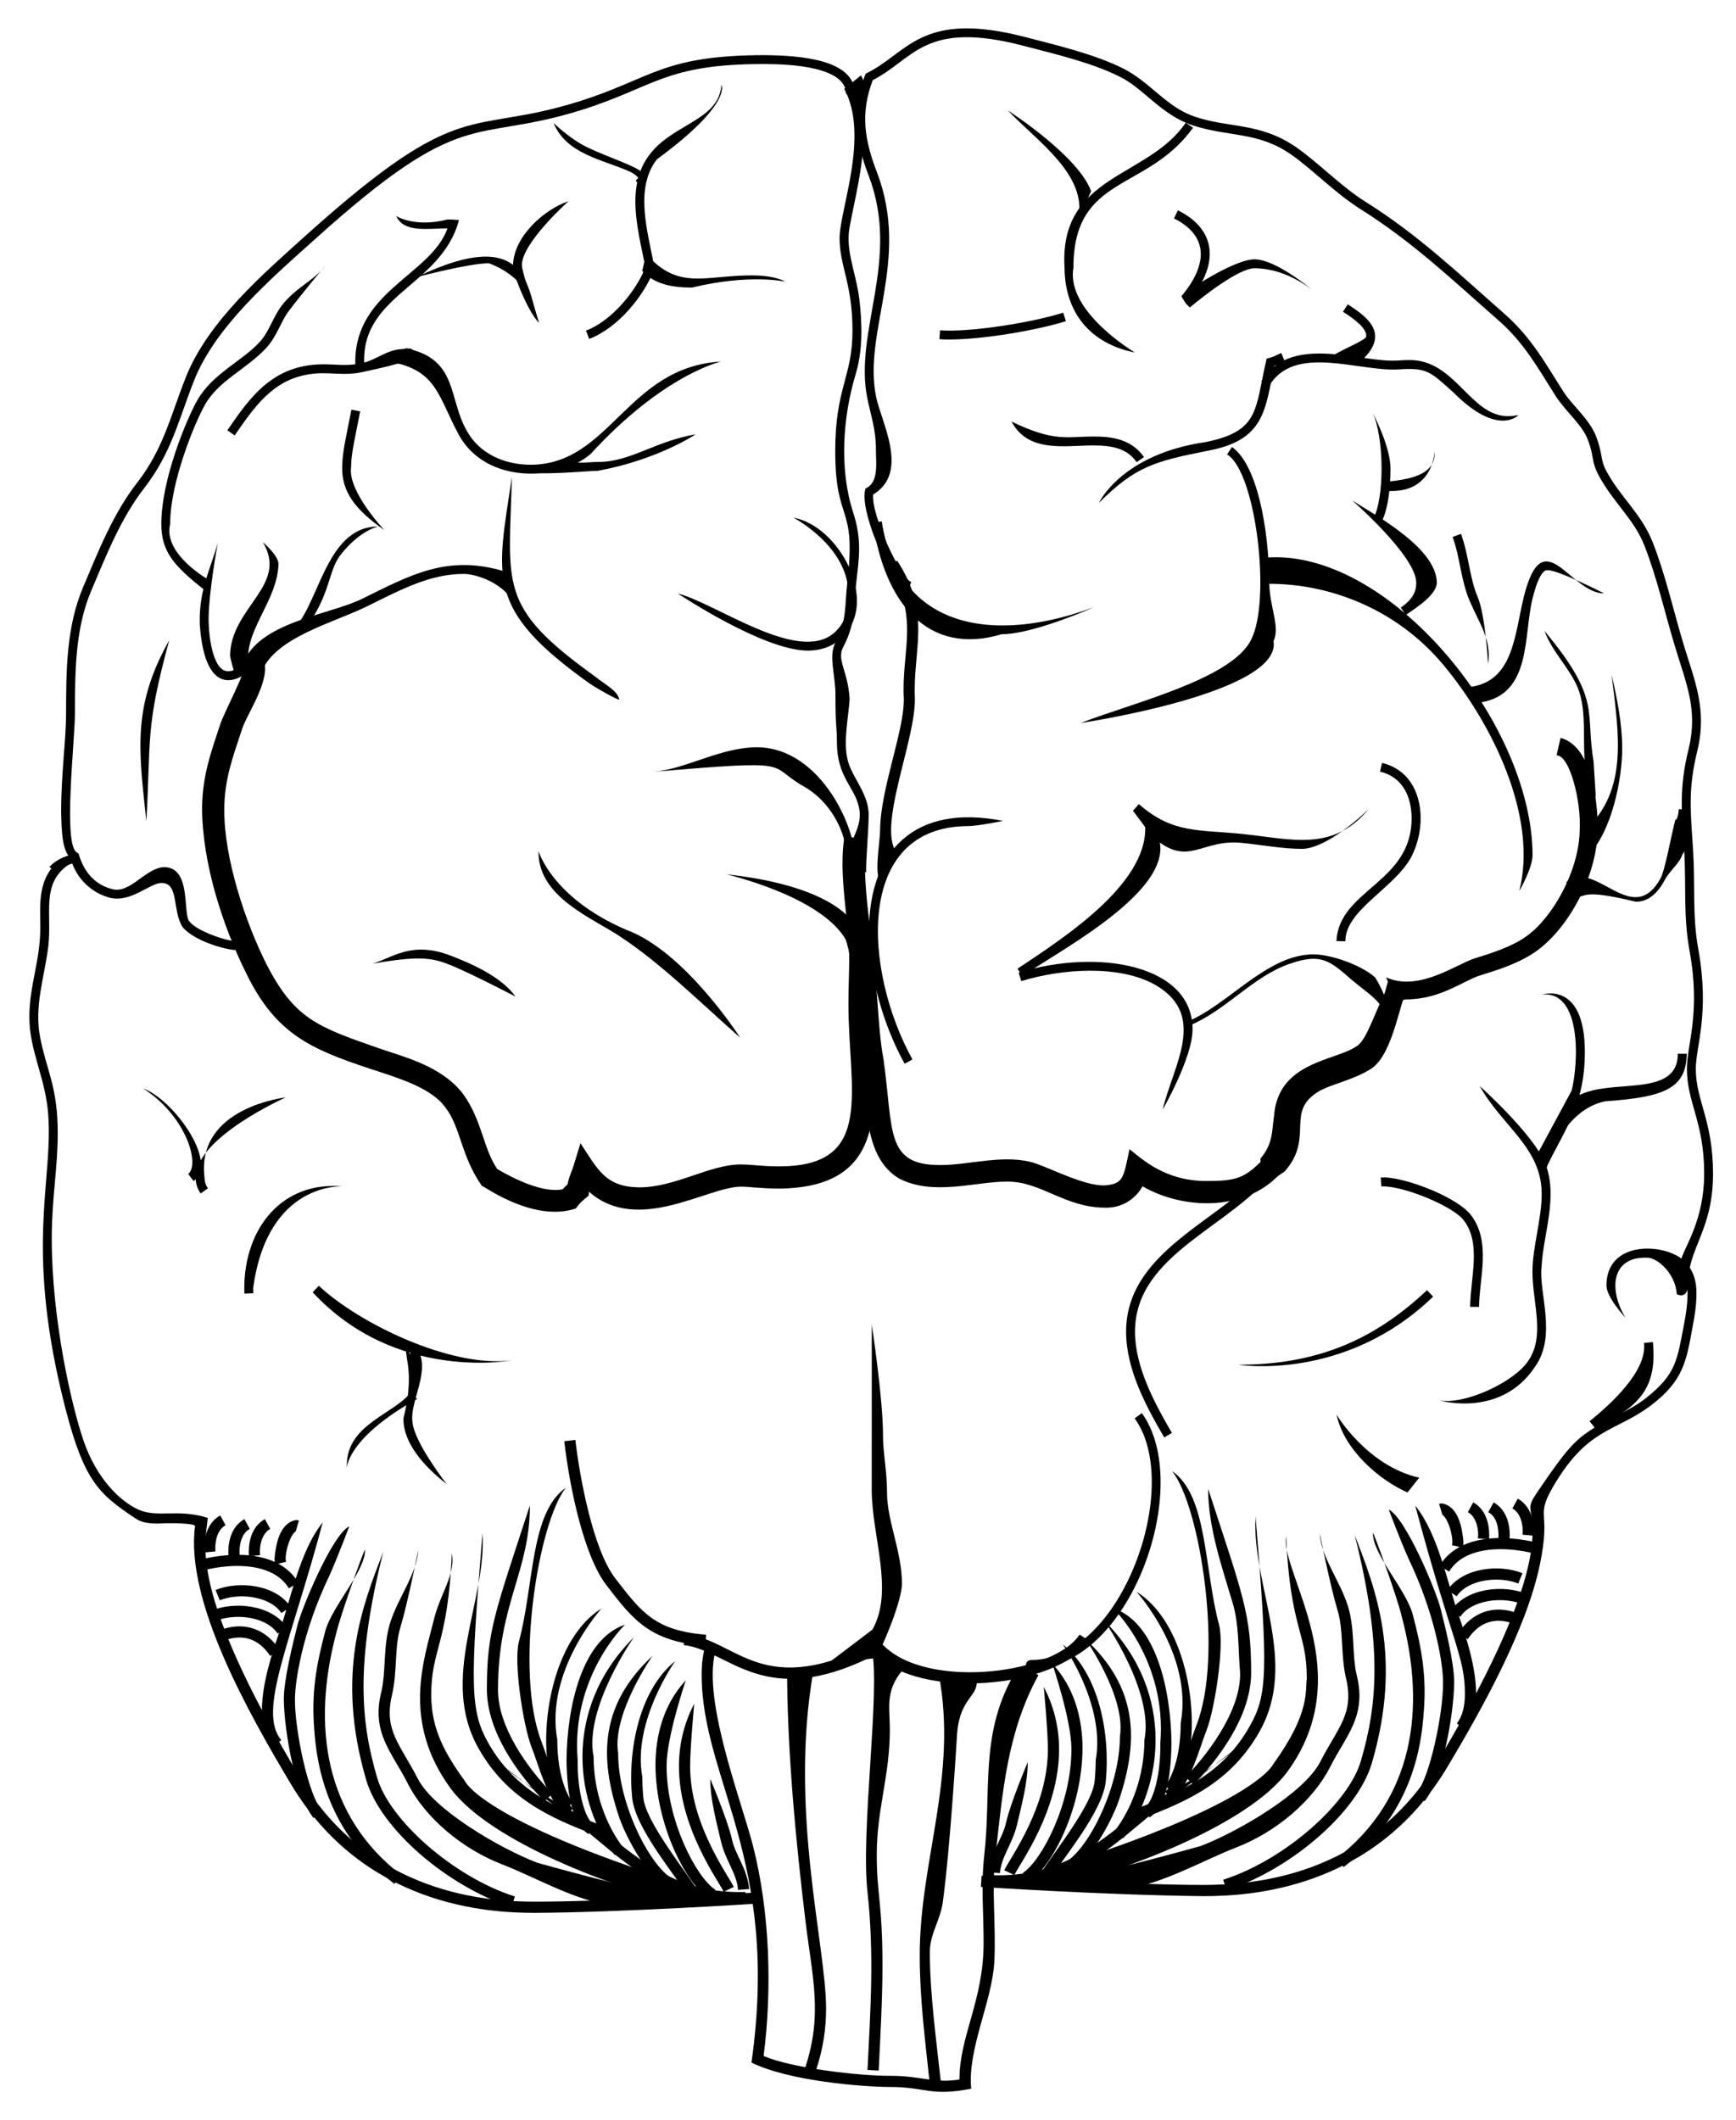 <?xml version="1.0" encoding="UTF-8"?>
<!DOCTYPE svg  PUBLIC '-//W3C//DTD SVG 1.1//EN'  'http://www.w3.org/Graphics/SVG/1.1/DTD/svg11.dtd'>
<svg enable-background="new 0 0 1346.466 1643.743" version="1.1" viewBox="0 0 1346.5 1643.7" xml:space="preserve" xmlns="http://www.w3.org/2000/svg">

	
		<path d="m728.66 263.02 0.435-6.889c24.461 1.669 72.295-6.307 95.575-13.68l2.078 6.584c-25.167 7.91-73.702 15.718-98.088 13.985m-0.032 0h0.033v0.033l-0.033-0.033z"/>
	
	
		<path d="m825.7 207.8c-4.449-72.691 64.777-69.411 93.997-112.67l5.626 3.951c-36.059 50.027-92.735 36.125-92.735 108.57-6.04 34.021 47.733 65.712 47.733 65.712-35.228-7.042-54.294-31.463-54.621-65.56"/>
	
	
		<path d="m781.72 85.629s57.92 37.144 65.385 65.124l-0.773-2.667v0.044l-10.045 22.114c7.565-34.64-31.766-60.585-54.567-84.615"/>
	
	
		<path d="m916.36 229.7c19.947-23.835 21.94-46.41-5.79-60.357l3.048-6.225c27.484 13.403 34.605 39.225 8.043 71.034l-5.301-4.452z"/>
	
	
		<path d="m973.01 208.02c-12.145 0-39.603 21.581-50.149 30.408-4.044-4.045-2.514-2.023-6.507-8.675 11.754-9.817 42.988-28.677 56.658-28.677 16.586 0 44.196 23.246 44.196 23.246-14.041-10.458-29.44-16.302-44.198-16.302m-34.477 12.711 0.033-0.021v0.021h-0.033z"/>
	
	
		<path d="m677.08 405.3 6.834-1.044c12.875 83.973 87.598 95.268 164.78 66.452-17.464 7.764-52.322 21.081-71.882 21.081-57.43 17.184-90.765-24.748-99.733-86.489"/>
	
	
		<path d="m674.03 721.82c0.1-61.956 35.174-98.891 103.9-85.312h0.033s-19.449 4.027-27.251 4.027c-88.441 0.396-80.751 112.66-43 180.92l-6.062 3.352c-16.814-30.516-27.621-68.661-27.621-102.99"/>
	
	
		<path d="m838.22 560.6c39.94-15.573 117.61-34.096 132.27-64.786 15.572-30.453 3.667-130.26-18.731-143.42l3.744-5.811c19.492 13.43 28.513 62.741 28.938 103.93-0.043 19.753 8.772 35.501 3.342 46.548 6.813 40.343-149.57 63.535-149.57 63.535"/>
	
	
		<path d="m1178.4 690.87c14.668-57.268-20.756-129.68-58.953-175.41-37.057-44.359-89.753-62.883-134.95-62.763 0 0-0.664-13.529-3.026-13.32l-0.555-6.922c95.274-8.495 207.3 127.36 207.8 230.42 0 10.328-10.318 28.002-10.318 28.002"/>
	
	
		<path d="m852.35 389.93v-0.011l0.033 0.011h-0.033zm83.234-47.222c41.725-8.729 37.634-24.908 46.863-64.667 6.56-1.466 5.551-1.942 11.341-4.343l2.667 6.344c-2.59 1.077-4.843 2.559-8.152 3.614-6.943 34.553-7.553 57.67-51.39 65.82-41.16 8.239-55.993 11.928-84.562 40.442-1e-3 1e-3 17.477-37.862 83.233-47.21"/>
	
	
		<path d="m848.29 345.37c-22.526 0-50.716 5.996-63.71-18.5 33.201 16.018 42.381 11.611 63.71 11.611 14.497-0.076 29.483 2.22 39.016 15.933h0.022l-5.703 3.951c-7.586-10.893-19.252-12.919-33.335-12.995"/>
	
	
		<path d="m1127.5 304.49c-18.473-16.696-20.816-19.563-43.064-18.032-31.261 1.654-80.614-19.983-100.17 12.929l-5.964-3.559c21.402-36.307 73.164-16.1 101.78-16.161 5.146 0 7.144-0.49 13.016-0.49 35.645-0.376 47.24 43.601 76.541 43.5 2.417 0 5.083-0.272 8.097-0.794 0-2e-3 -15.726 17.171-50.236-17.393"/>
	
	
		<path d="m1056.2 279.42 0.033-0.022v0.022h-0.033zm-26.229-0.969c6.323-5.865 29.744-14.377 29.711-17.63 0.392-5.866-7.651-12.504-18.033-19.078l3.722-5.79c13.192 8.795 33.927 21.937 10.861 43.445-8.719-1.216-3.388-0.947-26.261-0.947z"/>
	
	
		<path d="m1086.5 471.07c9.044-6.148 11.906-12.221 11.982-18.696 0.729-20.58-49.692-64.352-49.692-64.352 17.26 11.166 64.918 36.219 65.679 63.58 0.011 8.891-13.822 18.37-24.073 25.183l-3.896-5.715z"/>
	
	
		<path d="m1064.7 403.06c9.517-16.165 8.89-64.44-0.13-83.191 0 0 13.92 25.902 13.963 43.402-0.054 17.032-2.297 33.465-7.868 43.271l-5.965-3.482z"/>
	
	
		<path d="m1075 380.58s0-0.021 0.043-0.021v0.021h-0.043zm-0.696-6.912c18.131-1.817 38.939-4.941 38.428-22.702 0-0.424-0.076-0.924 0-1.502 0 0-0.435 33.966-37.688 31.094l-0.74-6.89z"/>
	
	
		<path d="m1140.8 539.6h0.033-0.033zm-0.969-6.868c33.944-4.299 34.76-39.603 42.096-70.021 15.112-60.061 35.627-2.681 62.252-2.601 0 0-37.862-19.372-44.381-17.891-1.937-0.457-6.704 3.494-11.166 22.169-7.063 28.154-0.348 74.342-40.649 80.285l-7.15-5.072-1.002-6.869z"/>
	
	
		<path d="m1161 515.94h0.033-0.033zm-6.834-1.023c3.016-18.752-6.887-31.668-14.366-49.256-6.878-16.477-7.356-33.748-13.103-49.301l6.508-2.405c6.149 17.01 6.595 34.173 12.972 49.039 6.117 14.725 7.989 51.923 7.989 51.923"/>
	
	
		<path d="m663.18 671.43v-0.022l0.033 0.022h-0.033zm-6.91-0.838c2.846-19.235-9.434-47.802-33.183-60.999-29.376-16.849-3.501-20.687-115.79-11.199 25.086-2.22 51.369-18.817 79.566-18.981 50.599 0 79.283 66.123 76.313 91.994l-6.91-0.815z"/>
	
	
		<path d="m457.42 530.05c-81.634-58.158-71.963-81.974-60.378-160.34-2.226 84.975-11.317 100.33 64.352 154.72 9.479 7.541 17.413 11.025 18.926 17.968 0.074 1.174-18.286-9.045-22.9-12.353"/>
	
	
		<path d="m439.12 357.1c8.631 2.895 17.619 1.077 24.564 1.077 25.162 0.174 43.717-15.857 75.855-21.418v0.011s-28.97 19.612-75.855 28.307c-7.705 0-45.622 3.766-54.861 0.685 13.635-2.74 6.936-0.879 30.297-8.662z"/>
	
	
		<path d="m355.97 337.36c-16.161-29.95-16.956-49.855-52.468-56.745l9.838-3.798 1.36-6.802c40.736 8.163 32.791 38.548 47.32 63.96 9.806 17.729 28.916 26.337 49.485 26.37 61.74 0 74.701-75.812 147.79-80.013 0 0-44.392 9.664-101.29 71.763-24.13 20.768-80.529 23.954-102.04-14.735"/>
	
	
		<path d="m188.05 515.82c11.547-33.9 67.715-38.841 93.224-51.706 37.396-18.435 65.821-34.333 109.8-21.136h0.022l8.337 25.935c-8.642-17.314-30.593-23.877-39.581-23.909-25.826 0-47.429 11.383-75.529 25.314-26.925 12.994-70.065 23.834-81.231 49.986-7.78-3.463-4.349-2.44-15.041-4.484z"/>
	
	
		<path d="m265.4 362.41c0.033-12.341 3.635-26.054 7.172-44.729l6.791 1.328c-3.614 18.839-7.074 32.486-7.041 43.401-2.743 18.49 25.847 48.648 25.847 48.648-24.486-17.032-32.921-30.973-32.769-48.648"/>
	
	
		<path d="m454.51 256.36c20.297-7.639 39.483-31.539 46.428-49.855l6.443 2.459c-7.803 20.112-27.306 44.838-50.378 53.849l-2.493-6.453z"/>
	
	
		<path d="m536.7 222.98c-14.812 0-29.079-2.361-38.548-12.961l3.015-13.092c25.081 28.355 44.881 16.678 81.754 16.597 9.708 0.033 18.806 1.077 26.533 4.919-1e-3 0-27.459-6.379-72.754 4.537"/>
	
	
		<path d="m492.82 156.29c0-62.375 64.371-53.029 66.714-90.612 0 0 8.957 14.595-49.931 57.789-58.943 43.174 0 0 0 0-17.668 22.527-7.246 56.026-2.056 83.604l0.033 0.044-6.791 1.229c-2.941-15.682-7.936-34.14-7.969-52.054"/>
	
	
		<path d="m493.08 139.98c1.893-1.512 1.926-2.176 1.926-2.208-0.033 0-2.078-2.95-8.195-5.42-19.798-8.68-47.62-13.039-57.397-36.915 0-0.185 11.786 11.775 25.597 18.522 19.546 9.556 43.521 15.77 46.906 23.812-0.076 3.178-2.002 5.637-4.615 7.672l-4.222-5.463z"/>
	
	
		<path d="m397.9 205.82c0.413-22.462 24.368-43.597 43.01-49.779 0 0-36.556 32.639-36.099 49.779 0.033 5.833 13.386 44.501 13.386 44.501-7.38-6.302-20.374-36.784-20.297-44.501"/>
	
	
		<path d="m379.24 204.14c-15.454-0.076-56.342 10.829-56.342 10.829 91.069-43.743 85.304 14.098 95.315 33.9l-10.48-22.267c-8.25-15.747-28.493-22.462-28.493-22.462"/>
	
	
		<path d="m525.75 460.19c29.823 7.704 92.537 54.173 120.69 30.974 7.989-6.768 11.297-15.552 11.34-25.336 4.288-40.202-42.401-64.46-42.401-64.46 25.478 4.69 49.039 35.969 49.3 64.46 0.077 20.372-13.726 38.656-38.275 38.656-34.773-0.206-100.66-44.294-100.66-44.294"/>
	
	
		<path d="m1140.3 1013.3c0.194-22.655 8.948-49.493-5.126-67.268-7.814-10.478-46.697-26.872-63.709-26.108l-0.544-6.845c13.556-1.752 56.71 13.124 69.684 28.666 16.431 20.818 6.617 49.87 6.617 71.599l-6.922-0.044z"/>
	
	
		<path d="m960.52 1058.2c58.66-0.054 103.73-17.651 146.3-57.8h0.011l4.734 4.995c-68.607 66.301-151.05 52.805-151.05 52.805"/>
	
	
		<path d="m1116.7 1085.9c20.005 3.368 57.48-14.303 68.422-30.364 13.685-19.575 3.567-44.768 3.494-69.543 0-18.681 7.253-41.122 7.171-60.237 0-35.869-30.556-52.26-48.092-83.669 0 0 40.399 36.066 50.497 59.182 10.914 26.111-1.319 55.501-2.513 81.231-2.308 19.674 12.049 52.966-4.887 76.987-26.544 40.344-74.092 26.413-74.092 26.413"/>
	
	
		<path d="m1193.4 893.14 25.586-47.44c5.441-21.331 7.982-77.814-22.974-74.473 0 0 33.128-11.199 33.259 44.294 0 45.53-18.865 63.459-33.944 98.84-1e-3 1e-3 -3.005-10.403-1.927-21.221m2.536-121.91h0.076-0.076z"/>
	
	
		<path d="m1218.3 869.33h0.033-0.033zm-6.834-0.849c6.739-45.043 89.825-7.321 89.916-51.445l6.9 0.022c-0.316 27.186-17.815 33.639-63.274 36.872-32.956 6.596-47.575 50.696-48.702 61.685l15.16-47.134z"/>
	
	
		<path d="m242.52 1002 4.734-5.05c30.955 29.04 102.27 63.821 149.26 57.877 0 0-89.416 16.912-154-52.827"/>
	
	
		<path d="m313.09 1103.7c-0.131-1.262-0.174-2.557-0.174-3.798 8.25-33.65 1.937-44.206 1.741-55.307 0 0 5.115 7.998 3.298 4.995h0.033l5.92-3.559c10.45 17.537-6.548 40.876-3.907 56.907 1.306 15.541 26.468 47.842 26.468 47.842-13.703-10.808-31.334-27.665-33.379-47.08"/>
	
	
		<path d="m269.02 1135.4c0.609-30.788 35.381-38.504 49.289-55.285h0.054l5.191 4.56c-54.328 30.277-54.481 53.359-54.481 53.359-0.053-1.001-0.053-1.839-0.053-2.634"/>
	
	
		<path d="m189.47 998.89c0.062-46.76 29.481-83.31 76.442-78.957 0 0-58.377-4.071-69.554 78.956 0 1.306 0.033 2.557 0.098 3.842l-6.878 0.359c-0.086-1.435-0.108-2.851-0.108-4.2"/>
	
	
		<path d="m151.7 912.67c0.762-31.082 69.891-61.74 69.891-61.74s-69.249 7.585-63.002 61.74c0.033 3.277 0.827 6.073 2.667 8.729l-5.637 3.984c-2.743-3.876-3.951-8.283-3.919-12.713"/>
	
	
		<path d="m145.98 910.24c9.243-7.072-1.254-44.778-34.892-66.223 22.751 8.108 58.976 56.938 39.048 71.763l-4.156-5.54z"/>
	
	
		<path d="m154.98 484.45c-0.917-26.067 7.746-42.049 13.985-63.328-2.843 14.775-8.011 48.135-7.063 63.067 0.364 11.44 3.791 36.622 15.193 36.306 2.503 0 5.942-1.098 10.426-4.407l4.071 5.583c-15.557 11.495-33.311 8.866-36.612-37.221"/>
	
	
		<path d="m125.11 406.24c0.076-34.848 19.699-81.242 27.817-95.739 12.276-21.342 35-30.331 48.756-45.654 6.91-7.444 9.958-18.742 16.912-28.046 11.014-14.138 26.098-19.938 33.868-31.082 0 0-19.046 22.887-28.361 35.283-5.953 7.683-9.066 19.296-17.315 28.492-15.476 16.749-37.383 25.586-47.842 44.435-7.607 13.255-27.066 59.998-26.947 92.31-5.996 23.725 30.821 43.935 30.821 43.935 1.023 0-0.686-3.875-0.686-3.875-1.262 0.076-1.752 9.632-2.928 9.632l-0.718 1.447c-23.821-18.738-33.344-29.774-33.377-51.138"/>
	
	
		<path d="m225.58 489.29c21.556-15.909 25.764-81.024 67.607-81.024 0 0-14.453 3.037-29.362 22.408-10.448 13.561-7.215 36.078-33.911 64.025l-4.334-5.409z"/>
	
	
		<path d="m178.45 508.02c0.793-37.382 45.541-54.107 25.445-87.597 0 0 12.113 10.36 12.113 16.792-0.794 27.686-24.313 49.05-23.627 74.267 0 0 2.394 5.626 2.874 7.944l-12.961 4.342c-0.568-2.818-3.844-13.158-3.844-15.748"/>
	
	
		<path d="m176.33 333.66c17.383-25.237 35.078-51.183 74.625-51.183 10.833 0 19.246 1.746 31.18-1.285 9.675-2.285 18.544-10.241 29.787-10.481 9.588-1.632 7.28 0.969 10.84 3.233h0.033l-3.722 5.833c-2.591-1.589-1.719 2.285-4.038 2.285-12.978 0 2.569-1.428-31.234 5.844-18.42 4.581-28.422-0.546-45.447 2.557-26.87 4.659-40.91 24.749-56.331 47.157l-5.693-3.96z"/>
	
	
		<path d="m275.57 279.42c0.794-54.034 58.867-66.658 71.48-102.32-15.764 0.034-33.867 3.505-39.691-9.577 0 0 14.17 9.218 39.94 2.633 2.804 0 5.812 0.247 8.707 0.446-14.017 52.682-79.607 57.867-73.113 116.24v0.054l-6.867 0.74c-0.325-2.84-0.456-5.583-0.456-8.216"/>
	
	
		<path d="m1036.6 729.68c1.964-40.028 58.514-45.082 58.29-95.38-0.109-16.815-7.052-31.844-24.52-36.024l1.61-6.714c32.308 7.6 36.362 47.826 22.06 73.994-13.8 23.921-50.639 40.323-50.519 64.319l-6.921-0.195zm33.77-131.4v0.044-0.044z"/>
	
	
		<path d="m1009.8 658.19c-15.084-0.033-30.484-2.971-46.058-4.582-32.845-3.537-41.563 20.101-70.076-5.05l-14.877-19.906 4.538-5.159c26.588 23.29 46.906 19.579 81.133 23.235 37.578 3.927 69.253 14.005 97.185-19.416-11.332 11.093-35.654 30.875-51.846 30.875v3e-3z"/>
	
	
		<path d="m789.18 751.13c38.017-25.268 104.51-68.195 98.764-114.26l6.867-0.871c0.261 2.133 0.381 4.255 0.381 6.356 27.676 41.922-70.707 92.843-102.12 114.47l-3.896-5.691zm98.764-114.3v0.044-0.044z"/>
	
	
		<path d="m901.81 860.39c8.23-34.627 34.788-72.888-5.224-96.424-28.154-16.302-73.581-12.744-104.47-3.222l-1.991-6.606c62.065-19.123 135.36-5.816 134.85 44.316-0.088 21.778-23.171 61.936-23.171 61.936"/>
	
	
		<path d="m481.6 726.58c-20.95-14.29-63.296-30.157-63.895-65.026 0-0.25-0.044-0.729 0.054-1.425 0 0 10.535 36.045 67.704 60.716 45.655 16.466 88.664 83.79 88.664 83.79-33.3-29.462-61.216-57.257-92.527-78.055"/>
	
	
		<path d="m563.29 677.91c87.902 9.611 99.842 39.908 99.842 39.908l-6.486 11.916c-18.371-34.629-93.356-51.824-93.356-51.824"/>
	
	
		<path d="m347.27 747.48c-13.448-5.14-23.802-6.162-58.41-0.283 15.215-4.21 30.042-18.079 60.869-6.148 15.857 6.105 39.222 16.291 50.116 31.713 1e-3 0-37.099-19.438-52.575-25.282"/>
	
	
		<path d="m375.05 920.24-1.425-0.892c-16.462-23.772-16.151-45.305-28.306-60.814-11.046-15.378-37.568-23.007-58.344-29.853-45.644-15.16-72.928-26.848-95.684-73.363-18.467-37.002-34.553-86.099-34.553-129.36 0.359-25.304 7.28-43.783 14.268-64.907 3.846-10.635 20.804-42.629 17.402-42.629l16.161-5.997c5.582 15.368-13.691 41.865-17.195 54.002-7.167 21.685-13.419 38.527-13.419 61.719-0.098 37.427 16.259 86.782 32.714 119.45 21.701 42.314 39.505 48.549 85.868 64.765 19.579 6.943 49.529 13.604 66.615 35.839 14.91 20.7 15.389 41.758 26.511 58.257 13.339 7.808 35.535 18.74 50.726 15.704 1.404-1.643 2.515-2.688 3.82-3.82 1.175-6.334 3.472-10.317 4.658-14.442l5.376-17.478c13.355 20.33 19.33 33.795 45.241 34.249 28.223 0.131 54.859-17.783 79.087-17.783 9.064 0.066 16.197 1.491 29.744 1.491 0.12-0.054 0.305-0.054 0.664-0.022 73.968-0.136 53.078-58.911 53.078-126.18 0-12.058 0.62-24.281 0.62-36.088 0-27.191-8.678-64.238-3.635-93.714l16.988 2.785c-2.892 17.325 0.031 46.862 2.383 64.417 2.822 21.288 0.859 42.668 0.859 62.6 0 61.893 24.42 143.44-72.545 143.44l-0.109-0.043c-13.626-0.109-21.538-1.469-28.046-1.458-26.231 0.217-79.998 37.233-117.74 3.919l-0.228 2.971c-7.593 6.625-5.194 4.036-10.143 10.088-32.166 10.63-69.389-16.321-71.407-16.86m228.62 1.361v-0.021 0.021z"/>
	
	
		<path d="m856.62 936.41c-31.001-0.33-49.019-20.21-75.159-20.21-25.139-0.143-57.307 11.465-84.235-2.469-30.538-18.435-23.551-67.115-28.829-88.883-6.116-33.596-4.114-73.352-13.32-99.156l16.27-5.659c10.611 30.984 8.096 71.023 13.996 101.66 7.668 55.543 1.277 81.677 43.728 81.677 22.911 0.126 50.699-9.115 74.386-1.219 13.887 4.897 37.775 17.271 53.164 16.999 14.531-1.19 14.677-5.026 19.448-28.089 10.267 8.06 27.848 24.809 60.128 24.673 22.147 0 29.047-2.176 42.412-15.694l12.254 12.113c-26.83 27.007-73.355 25.755-104.68 7.683-5.691 10.265-16.593 17.099-29.558 16.575"/>
	
	
		<path d="m873.44 1032.6c0-65.948 81.537-88.337 111.92-131.96v0.044l5.616 3.972c-33.372 46.525-110.63 66.434-110.63 127.94-0.044 27.208 15.28 55.613 28.622 78.468l-5.964 3.483c-13.397-23.007-29.537-52.162-29.569-81.95"/>
	
	
		<path d="m1232.9 1102c16.863-13.506 44.86-39.224 42.227-60.662l6.889-0.74c3.532 35.877-10.759 50.401-44.762 66.778l-4.354-5.376z"/>
	
	
		<path d="m1036.7 1097h0.033s23.605 39.658 64.058 48.779l-9.088 11.449c-21.167-9.273-49.039-32.453-55.003-60.228"/>
	
	
		<path d="m47.425 628.62c0-28.064 3.82-55.476 3.82-75.212 0.044-33.411 0.174-67.378 13.212-98.1 12.091-28.513 23.17-56.897 41.998-81.133 20.188-26.022 25.608-51.021 37.547-81.362 17.522-44.37 61.663-81.797 95.108-111.94 119.85-107.46 123.98-75.6 208.7-101.84 57.886-17.953 65.278-36.191 145.08-36.273 27.281 0.293 70.272 3.021 70.272 30.136h0.043-6.943c0-20.978-42.435-23.235-63.372-23.235-77.289-0.188-85.395 18.105-143.03 35.991-84.542 26.084-89.197-5.195-206.13 100.35-33.596 30.125-76.867 67.389-93.3 109.33-11.721 29.668-17.347 55.722-38.515 83.082-18.033 23.159-28.97 50.977-41.138 79.599-12.319 28.992-12.657 61.99-12.657 95.401 0 21.043-9.64 103.7 1.947 107.77l-3.788 5.811c-8.117-6.226-8.51-20.701-8.869-38.375"/>
	
	
		<path d="m141.78 719.07c-8.214-12.271-2.871-34.379-16.107-34.379-8.99-0.605-23.962 15.655-40.692 11.341-13.67-3.657-24.226-13.822-28.938-26.457-4.93 1.458-9.915 4.223-12.591 7.226l-5.093-4.669c6.14-6.555 14.075-9.008 22.441-10.698 4.573 16.243 14.075 24.792 25.956 27.893 14.091 4.098 25.977-16.326 40.442-16.967 21.915 0 14.151 37.219 19.938 42.347 5.126 6.802 27.262 14.769 35.762 15.073l-0.479 6.911c-10.819-0.97-32.237-7.859-40.639-17.621"/>
	
	
		<path d="m108.92 578.45c-0.044-26.533 5.104-51.466 22.343-82.003-18.678 68.458-14.097 75.713-17.728 140.34-2.341-21.854-4.615-40.431-4.615-58.334"/>
	
	
		<path d="m800.14 1287.1c69.502 0 117.83-135.08 79.925-187.34h0.033l5.561-4.059c40.444 55.789-8.436 197.33-85.519 198.32-6.095-1e-3 -5.398-6.923 0-6.923"/>
	
	
		<path d="m546.98 1276.2c-43.179-3.621-55.778-19.995-76.651-47.123-17.14-22.282-28.306-74.047-32.66-111.6l8.605-0.998c3.403 29.355 13.745 84.991 30.921 107.32 20.733 26.945 31.14 40.471 70.509 43.773l-0.724 8.632z"/>
	
	
		<path d="m679.52 1282.8c-86.977 44.648-113.35-3.161-149.24-7.265l0.985-8.607c41.362 4.731 59.867 52.946 150.53 4.89 30.103 39.205 134.86 27.576 155.55-4.397l7.273 4.706c-24.152 37.318-132.2 46.193-165.1 10.673z"/>
	
	
		<path d="m684.24 1267.8v-0.011l0.033 0.011h-0.033zm-7.552-4.257c16.982-30.122-0.485-72.311-0.566-108.37 0 0 0.054 4.647 0.054-128.05 0 0 8.663 56.832 8.707 85.269-0.046 14.968 3.157 27.226 3.157 46.047l-0.033 0.043c0.446 22.006 11.503 44.609 11.58 69.456 0 12.853-13.746 46.243-20.21 57.713l-37.525 4.31 34.836-26.415z"/>
	
	
		<path d="m690.2 1618.2c-21.536-0.09-78.315-4.586-107.34-18.924 22.391-157.38-38.493-219.43-38.635-300.61 0-8.652 0.903-16.706 3.352-23.844l8.185 2.808c-12.652 36.248 18.715 116.71 28.23 153.35 13.166 51.465 14.996 111.16 8.293 163.21 22.571 9.61 74.419 15.422 97.915 15.346 25.022 0 33.206 6.03 53.98 2.895 0-33.91 18.731-61.12 18.731-106.01 0.07-22.535-2.115-44.713 0.479-67.606 5.746-50.105-3.407-92.321 22.038-138.77l12.45-5.333 7.574 4.136c-24.357 44.447-27.741 90.526-33.433 140.95-3.075 25.203 0.676 52.823-0.816 81.927-1.918 30.697-20.839 67.12-17.924 97.806-31.861 6.227-35.047-1.378-63.079-1.329"/>
	
	
		<path d="m467.28 1429.9c-20.21-17.26-83.876-65.755-83.876-65.755 38.352 32.736 66.941 40.245 89.481 59.149 31.932 26.953 60.512 44.966 105.27 43.707l0.043 0.043 0.163 8.609c-46.098 0.909-75.77-15.797-111.08-45.753"/>
	
	
		<path d="m212.94 1208.4c0.968-11.09 4.016-27.534 16.597-29.766 0.805 0 1.589 0.153 2.307 0.327v0.022l-2.437 8.282 0.131-0.468v0.468c-0.044 0.13-0.359 0-1.382 1.175-4.335 4.657-7.63 18.021-6.279 22.593l-8.478 1.905c-0.329-1.436-0.459-2.981-0.459-4.538"/>
	
	
		<path d="m177.1 1203.4c0-9.707 3.102-20.21 12.472-25.488l4.158 7.607c-6.636 3.507-8.409 12.808-7.868 20.319l-8.609 0.816c-0.12-1.153-0.153-2.275-0.153-3.254"/>
	
	
		<path d="m192.96 1203.4c0-9.74 3.08-20.243 12.483-25.51v0.044l4.168 7.563c-6.933 3.693-8.654 14.378-7.868 20.308l-8.631 0.828c-0.12-1.175-0.152-2.285-0.152-3.233"/>
	
	
		<path d="m158.37 1200.5c0-9.686 3.048-20.188 12.428-25.444h0.044l4.136 7.585c-6.598 3.503-8.445 12.912-7.891 20.298l-8.62 0.816c-0.097-1.155-0.097-2.254-0.097-3.255"/>
	
	
		<path d="m184.1 1214.2c-8.914 0-18.523 1.349-28.024 3.799l-2.176-8.38c27.861-7.138 62.823-6.828 77.52 17.522l-7.378 4.429c-7.173-11.961-21.855-17.326-39.942-17.37"/>
	
	
		<path d="m187.54 1237.8c-6.214 0-12.287 1.099-17.075 3.068l-3.254-8.021c17.586-7.187 46.259-4.544 58.225 13.125l-7.204 4.756c-5.476-8.444-18.165-12.96-30.692-12.928m-17.109 3.069h0.033-0.033z"/>
	
	
		<path d="m184.65 1253.7c-6.225 0-12.276 1.099-17.086 3.07l-3.233-8.043c17.479-7.13 46.272-4.567 58.214 13.147l-7.204 4.767c-5.475-8.457-18.143-12.974-30.691-12.941"/>
	
	
		<path d="m185.65 1269.7c-3.94 0-8.174 0.849-12.58 2.656l-3.254-8.043c19.079-7.7 36.266-1.426 46.983 14.867l-7.226 4.811c-6.608-9.906-14.704-14.269-23.923-14.291"/>
	
	
		<path d="m203.14 1326.3c0.033-20.601 7.716-43.967 12.787-58.637 9.349-26.338 16.216-64.635 34.401-87.239-25.165 94.352-50.739 146.11-32.225 168.83l-6.715 5.431c-6.201-7.705-8.214-17.826-8.248-28.383"/>
	
	
		<path d="m220.14 1317.4c0-15.155 7.01-43.126 10.632-57.386 3.386-13.473 26.887-69.904 40.116-76.551 0 0-8.5 22.908-15.574 38.667-21.288 44.343-26.532 82.718-26.532 95.271-0.283 23.594 10.372 74.854 20.994 86.619l-6.573 5.626c-13.607-16.652-22.802-66.269-23.063-92.246"/>
	
	
		<path d="m243.62 1339.3c-1.886-25.84 1.155-46.525 8.783-75.006 5.648-19.634 31.289-46.547 30.701-62.72 0-1.741-18.577 48.93-22.343 64.918-19.121 72.07-8.865 141.56 50.41 187.35l-5.278 6.867c-51.847-39.919-60.271-90.494-62.273-121.41"/>
	
	
		<path d="m284.17 1380.6c-24.602-83.475-2.346-137.09 13.115-177.36-21.965 87.161-17.226 132.72-4.811 174.94 9.327 32.867 59.15 77.128 106.87 92.343l-2.667 8.228c-50.41-16.531-101.16-60.587-112.51-98.145"/>
	
	
		<path d="m389.21 1445.5c-30.636-11.884-59.313-35.794-72.982-62.665-12.012-23.985-28.381-38.88-20.525-70.783 3.842-15.803 1.284-35.218 6.758-53.284 6.073-19.797 20.917-38.254 21.94-56.821 0 0-8.076 40.736-13.691 59.335-4.887 15.519-2.405 34.76-6.628 52.793-6.646 27.63 6.276 38.364 19.851 64.841 12.298 24.39 64.101 54.448 92.843 65.451 0 0 83.18 23.398 108.18 25.978l-49.507 7.183c-28.002-3.078-61.793-22.7-86.237-32.028"/>
	
	
		<path d="m349.66 1386.9c-38.229-52.077-20.995-99.458-12.755-132.47 5.186-19.953 16.428-33.345 13.593-50.237-3.129 71.543-16.085 74.179-16.009 110.24h-0.098l0.098 0.337c0.109 25.685 10.383 44.599 26 66.093 0 0 12.102 30.223 167.37 79.381l-2.002 5.866 45.295 7.107-47.113 1.349c-44.121-9.631-143.26-45.753-174.38-87.662m-15.171-72.472h-0.098 0.098z"/>
	
	
		<path d="m371.14 1355.6c-30.789-54.453 6.461-114.03 3.124-166.82-9.831 117.75-9.53 137.8 4.407 162.57 20.341 35.958 50.617 49.953 86.716 63.557l-3.048 8.098c-36.218-13.562-69.422-28.754-91.199-67.411m3.123-166.85v0.033-0.033z"/>
	
	
		<path d="m377.63 1310.1c0-45.057 5.853-58.574 33.378-142.83-0.075 51.675-24.737 76.341-24.737 142.83-0.185 28.535 22.462 60.51 42.237 80.698l-6.203 5.996c-20.416-21.06-44.501-53.752-44.675-86.695"/>
	
	
		<path d="m411.89 1353.6c-5.956-15.869-13.672-64.17-9.425-80.654 11.851-43.902 8.739-100.24 36.48-119.42-21.631 27.111-40.075 142.84-18.937 196.94 6.9 18.294 11.895 38.82 24.411 51.891l-6.268 5.985c-14.659-15.617-19.491-37.329-26.261-54.743"/>
	
	
		<path d="m439.42 1364.6c0.392-41.856 12.221-93.845 45.338-104.83 0 0-42.031 40.235-36.698 104.83-0.37 25.39 6.116 47.059 12.7 49.986l-4.332 7.509c-12.699-8.204-16.616-30.897-17.008-57.495"/>
	
	
		<path d="m451.78 1362.1c-0.033-30.636 11.144-63.862 39.81-92.506 0 0-38.754 55.025-31.169 92.506 0 27.665 9.73 53.338 23.279 70.99l-6.911 5.267c-14.681-19.261-25.009-46.568-25.009-76.257"/>
	
	
		<path d="m480.46 1409.7c-16.628-48.844-13.974-88.845 25.662-125.79 0 0-31.637 45.012-26.664 75.518-0.105 38.422 23.845 86.427 42.02 97.36l-4.615 7.302c-14.876-9.763-30.58-37.928-36.403-54.394"/>
	
	
		<path d="m490.34 1394.2c-3.7-36.701 5.331-83.589 33.378-106.24v0.033s-33.378 46.667-25.532 89.688c0.044 5.126 0.272 10.339 0.762 15.704 1.36 18.413 31.224 55.155 42.684 73.156l-7.357 4.56c-10.676-17.587-41.268-53.001-43.935-76.9"/>
	
	
		<path d="m508.41 1368.8c0-23.496 6.334-47.243 23.464-65.897h0.033s-14.867 43.87-14.867 65.897c-0.272 42.444 23.039 86.956 37.797 96.5l-4.876 7.15c-18.804-13.168-41.289-58.028-41.551-103.65"/>
	
	
		<path d="m526.62 1369.5c0-15.65 3.309-32.126 11.83-48.419h0.011s-3.178 33.987-3.178 48.419c0 44.414 28.481 82.854 33.857 93.605l-7.814 3.788c-4.266-9.055-34.706-49.692-34.706-97.393"/>
	
	
		<path d="m559.21 1427.8c-3.428-15.018-8.272-31.942-8.293-48.397h0.022s13.222 31.18 16.705 46.504c2.557 12.319 11.982 22.778 13.452 38.809l-8.663 0.663c-0.795-12.449-9.664-22.56-13.223-37.579"/>
	
	
		<path d="m423.62 1349c0.152-39.255 14.301-84.028 42.814-101.72h0.043s-43.957 48.462-34.216 101.72c-0.011 19.884 4.136 38.048 12.037 48.974l-7.041 5.05c-9.491-13.386-13.604-32.998-13.637-54.024"/>
	
	
		<path d="m672.87 1605c2.344-47.255 5.243-90.167 0-137.78-5.456-47.644 10.204-157.24 3.276-188.8l5.365-1.077 21.668 14.062c-17.315 18.391-13.016 30.788-12.983 49.779-0.033 36.067-10.154 61.532-10.154 97.012 0 31.376 4.429 36.516 4.429 86.205-0.044 26.652-1.589 53.24-2.917 81.057l-8.684-0.458z"/>
	
	
		<path d="m624.57 1603.1c13.561-41.033 5.651-69.051 0.25-113-7.65-63.133-14.312-133.14-14.333-196.8 0.034 0 20.144 3.476 20.178 3.482-18.609 108.26 10.056 211.74 10.078 260.56 0 15.247-2.111 30.865-8 48.473l-8.173-2.72z"/>
	
	
		<path d="m713.37 1516.6c-0.169-73.806 29.826-139.34 14.681-219.09 0.066 0 29.187 2.476 29.253 2.481 3.102 16.76-13.724 14.431-15.16 47.624 0 0-4.995 83.8-10.818 126.97-1.948 14.519-10.111 24.825-10.111 38.939 0 32.356 4.908 67.237 8.522 100.8l-8.631 0.924c-3.558-33.432-7.736-65.559-7.736-98.654"/>
	
	
		<path d="m682.64 643.54c0.13-31.049 18.566-76.725 18.392-101.01 0 0 0.033-0.24 0.033-0.218-2.19-38.27 12.963-63.482-12.461-102.88h0.033l7.215-4.712c27.203 41.562 11.859 69.196 13.789 107.44 0 33.581-29.499 99.369-13.942 119.37l-13.103 21.668c-4.647-6.257 0.044-30.799 0.044-39.658"/>
	
	
		<path d="m992.15 911.07c0.033 0 0.033 0 0.033-0.011v0.011h-0.033zm-14.551-12.636c9.86-11.579 8.87-21.363 10.633-33.683 3.424-41.993 48.21-42.145 64.243-53.708 8.184-4.843 15.356-31.039 25.119-47.755l-7.15 16.096 22.332-15.019c-6.867 9.588-11.449 51.456-28.557 63.851-13.43 8.859-29.951 11.884-40.431 17.489-27.953 15.89-3.758 35.994-27.338 62.589l-17.336 11.906-1.515-21.766z"/>
	
	
		<path d="m1076.5 761.12-1.404-3.286c25.386 11.409 54.178-10.083 68.596-14.681 14.355-4.452 29.308-9.273 40.301-17.239 20.183-14.258 41.302-51.242 41.302-83.518 1.055-20.362-7.433-56.69-18.033-56.733h0.044l3.135-13.529c23.555 6.331 28.786 46.433 28.786 70.261 0 34.422-20.893 75.576-47.103 94.77-13.604 9.763-29.95 14.736-44.305 19.22-12.427 3.806-30.562 18.523-56.886 18.523-7.161 0-13.963 13.158-20.939 10.012l6.506-23.8z"/>
	
	
		<path d="m1072.9 795.4c5.71-15.61-10.371-23.603-24.487-35.664-16.757-14.629-23.565-20.914-47.658-12.57-28.764 9.632-49.518 36.219-78.391 48.136l-1.306-3.221c31.586-12.838 61.615-52.097 97.762-52.097 12.428 0 35.893 7.487 47.723 17.815 5.459 8.446 14.118 26.829 9.61 38.809l-3.253-1.208zm-150.54-0.099 0.033 0.022-0.033-0.022z"/>
	
	
		<path d="m1268.8 699.18c-43.967-10.578-37.166-3.254-49.398-3.004l6.258-12.602c-3.079 0.033-5.844 0.881-8.685 3.178l-2.198-2.688c22.759-18.915 51.053 36.406 73.135-2.862 3.592-6.181 9.012-36.926 11.58-45.61 0 0 1.893 0.958 2.645-8.217l3.45 0.326c-1.001 10.687 8.587 14.693 5.79 24.107l-6.475 10.839c-2.406 7.15-9.61 12.015-13.985 20.243-6.464 11.786-14.116 16.291-21.864 16.291h-0.253z"/>
	
	
		<path d="m1233.3 645v-0.033l0.033 0.033h-0.033zm-2.405-2.513c31.253-30.63 25.151-70.925 19.09-119.53 4.223 18.392 8.25 38.08 8.25 57.3 0.044 23.398-7.944 64.972-26.925 83.484l1.991-18.774-2.406-2.482z"/>
	
	
		<path d="m1223.5 532.69c-6.334-14.931-19.721-27.534-25.543-43.478 44.698 53.631 31.359 62.295 38.069 100.98l1.741 28.078-7.607-19.491c-3.612-21.397 1.535-47.136-6.66-66.094"/>
	
	
		<path d="m656.75 669.16c0.585-17.615 13.198-26.814 9.447-43.303-3.245-15.58-17.053-23.337-17.053-50.225 0-12.288-1.153-11.642-1.153-36.044 0.273-15.649-5.587-30.719-0.109-41.041 9.207-17.381 7.15-28.568 9.381-47.418 7.108-61.309-9.425-44.364-9.425-101.47 0-49.116 13.375-57.191 13.375-93.203 0-36.51-9.9-49.774-10.001-71.501 0-22.645 23.379-79.454 3.614-116.06l13.016-10.47c6.584 12.113 1.872 32.91 1.872 46.776 0 24.846-7.172 50.747-10.829 71.545-3.186 17.472 4.924 34.286 7.553 54.448 2.377 19.672 2.95 40.175-2.851 59.303-10.031 33.381-12.59 73.452-2.012 106.27 7.229 22.218 4.686 35.829 2.536 55.177-2.111 17.598 0 30.713-10.121 49.844-5.269 9.827 3.811 18.588 5.017 40.279-0.929 14.061-4.801 31.641-1.915 45.492 2.44 13.998 16.695 26.981 16.695 44.348-0.25 15.878-2.154 32.976-1.969 44.805l-8.152-7.444-6.916-0.11z"/>
	
	<path d="m586.75 1467.4c-1 0.145-111.94 7.117-171.9 7.117-35.381-0.044-127.53-4.757-181.99-95.935-87.948-147.06-73.221-181.63-71.742-201.65-23.071-7.373-39.102 0.323-53.955-6.501-14.187-6.518-32.31-24.085-42.279-53.092-9.299-27.055-24.745-93.75-24.745-157.14 0-31.437 4.636-53.639 4.636-81.927 0-35.719-8.776-48.611-13.648-73.907-4.772-24.119 3.331-46.356 6.345-70.762 2.942-26.011-5.816-48.182 15.758-63.253l-3.94-5.681c-20.917 14.355-18.044 36.086-18.044 54.795 0 25.406-8.436 44.242-8.478 69.227 0 26.398 12.842 47.552 14.659 76.105 3.634 50.579-17.21 99.614 10.295 215.09 16.3 68.435 27.93 77.755 57.358 97.482 6.976 4.676 15.877 4.078 23.868 3.747 2.172-0.09 22.659-0.222 22.326 2.269-7.776 58.07 41.838 145.48 74.174 199.66 56.875 95.184 153.4 100.2 189.4 100.15 67.899-0.341 172.41-7.15 172.41-7.15l-0.511-8.65z"/>
	
		<path d="m880.78 1416.9c20.21-17.238 83.92-65.755 83.92-65.755-38.395 32.736-66.986 40.246-89.503 59.15-32.179 27.141-60.732 44.96-105.29 43.707l-0.022 0.043-0.185 8.631c46.674 0.316 74.975-15.119 111.08-45.776"/>
	
	
		<path d="m1135.1 1195.5c-0.947-11.068-3.994-27.534-16.542-29.766-0.849 0-1.643 0.153-2.339 0.327v0.033l2.481 8.272-0.141-0.468v0.468s2.165 0.992 4.582 6.508c2.642 5.941 3.971 14.102 3.09 17.26l8.457 1.926c0.304-1.458 0.412-3.004 0.412-4.56"/>
	
	
		<path d="m1171 1190.4c0-9.707-3.102-20.221-12.483-25.466l-4.19 7.585c6.736 3.553 8.338 12.655 7.89 20.319l8.631 0.816c0.108-1.175 0.152-2.274 0.152-3.254"/>
	
	
		<path d="m1155.1 1190.4c0-9.74-3.048-20.265-12.428-25.51v0.044l-4.147 7.552c6.997 3.765 8.619 14.711 7.813 20.341l8.609 0.806c0.12-1.166 0.153-2.264 0.153-3.233"/>
	
	
		<path d="m1189.7 1187.5c0-9.686-3.069-20.188-12.45-25.444h-0.033l-4.147 7.585c6.506 3.468 8.58 13.081 7.848 20.319l8.674 0.816c0.108-1.174 0.108-2.274 0.108-3.276"/>
	
	
		<path d="m1163.9 1201.2c8.968 0 18.544 1.36 28.046 3.799l2.154-8.381c-27.914-7.167-62.812-6.792-77.52 17.522l7.411 4.451c7.173-11.982 21.821-17.347 39.909-17.391"/>
	
	
		<path d="m1160.6 1224.8c-12.57-0.032-25.249 4.462-30.745 12.929l-7.193-4.756c11.834-17.474 40.243-20.406 58.224-13.146l-3.254 8.021c-4.811-1.948-10.862-3.048-17.032-3.048m17.065 3.047h-0.033 0.033z"/>
	
	
		<path d="m1163.4 1240.7c6.203 0 12.243 1.121 17.043 3.07l3.244-8.042c-17.296-7.068-46.164-4.692-58.246 13.168l7.194 4.745c5.505-8.478 18.205-12.962 30.765-12.941"/>
	
	
		<path d="m1162.4 1256.7c3.918 0 8.194 0.849 12.526 2.634l3.287-8.021c-19.374-7.771-36.393-1.208-46.961 14.867l7.193 4.811c6.618-9.883 14.737-14.258 23.955-14.291"/>
	
	
		<path d="m1144.9 1313.3c-0.022-20.601-7.705-43.956-12.776-58.637-9.381-26.316-16.216-64.635-34.412-87.228 28.075 105.1 38.576 116.91 38.526 145.87 0 9.523-1.915 17.598-6.279 22.952l6.693 5.453c6.224-7.727 8.226-17.849 8.248-28.406"/>
	
	
		<path d="m1127.9 1304.4c0-15.375-6.946-42.973-10.601-57.386-3.509-13.735-26.926-69.918-40.126-76.551 0 0 8.489 22.908 15.585 38.667 19.416 40.444 26.512 79.175 26.512 95.271 0.305 23.594-10.372 74.854-20.983 86.619l6.584 5.626c13.603-16.652 22.8-66.267 23.029-92.246"/>
	
	
		<path d="m1104.4 1326.3c1.997-25.773-1.291-47.001-8.762-75.006-5.692-19.634-31.3-46.547-30.712-62.72 0-1.741 18.588 48.93 22.332 64.918 19.216 72.225 8.735 141.65-50.366 187.37l5.256 6.845c51.826-39.895 60.281-90.491 62.252-121.41"/>
	
	
		<path d="m1063.9 1367.6c24.417-82.845 2.763-136.05-13.136-177.35 21.956 86.991 17.277 132.57 4.832 174.92-9.327 32.867-59.128 77.128-106.88 92.343l2.667 8.227c50.443-16.532 101.17-60.586 112.52-98.144"/>
	
	
		<path d="m958.86 1432.5c30.636-11.884 59.313-35.794 72.961-62.665 11.925-23.786 28.448-39 20.525-70.805-3.842-15.802-1.24-35.195-6.715-53.262-6.073-19.797-20.95-38.276-21.984-56.821 0 0 8.097 40.725 13.713 59.335 4.886 15.519 2.405 34.76 6.606 52.772 6.633 27.694-6.018 37.888-19.851 64.84-12.276 24.39-64.08 54.481-92.822 65.473 0 0-83.213 23.398-108.21 25.978l49.496 7.183c28.024-3.1 61.837-22.7 86.281-32.028"/>
	
	
		<path d="m998.42 1373.9c-31.115 41.9-130.26 78.01-174.4 87.652l-47.091-1.36 45.273-7.095-2.002-5.877c155.25-49.158 167.37-79.381 167.37-79.381 29.155-40.181 24.57-57.024 26.076-66.431h-0.054c0.059-36.217-12.882-38.295-16.031-110.21-4.482 28.789 57.084 106 0.86 182.7m15.171-72.491h0.054-0.054z"/>
	
	
		<path d="m976.94 1342.6c-21.777 38.657-54.948 53.849-91.2 67.454l-3.048-8.13c36.078-13.594 66.376-27.61 86.694-63.546 13.476-23.982 14.53-41.197 4.43-162.58-2.93 54.043 33.694 112.69 3.124 166.8m-3.123-166.83v0.022-0.022z"/>
	
	
		<path d="m970.43 1297.2c0-45.586-6.055-59.185-33.378-142.85 0.044 30.212 10.937 61.229 19.078 88.698 4.723 15.9 4.212 32.736 5.441 50.16 3.266 28.518-21.82 64.047-41.998 84.671l6.181 6.04c20.417-21.081 44.491-53.773 44.676-86.717"/>
	
	
		<path d="m936.17 1340.7c5.928-15.793 13.641-63.686 9.425-80.654-11.83-43.902-8.739-100.24-36.48-119.43 21.869 27.423 40.002 143.53 18.916 196.95-6.9 18.294-11.862 38.82-24.4 51.88l6.301 5.975c14.637-15.598 19.469-37.331 26.238-54.722"/>
	
	
		<path d="m908.62 1351.7c-0.381-41.835-12.189-93.845-45.338-104.83 0 0 42.009 40.234 36.709 104.83 0.359 25.369-6.094 47.059-12.657 49.975l4.31 7.51c12.666-8.196 16.595-30.897 16.976-57.485"/>
	
	
		<path d="m896.3 1349.1c0.033-30.657-11.188-63.862-39.832-92.527 0 0 38.754 55.046 31.169 92.527 0 27.665-9.73 53.317-23.279 70.969l6.91 5.267c14.682-19.241 25.032-46.569 25.032-76.236"/>
	
	
		<path d="m867.58 1396.7c16.638-48.842 14.001-88.87-25.673-125.79 0 0 31.67 45.034 26.729 75.518 0.103 37.441-23.235 86.055-42.063 97.36l4.626 7.291c14.865-9.727 30.591-37.915 36.381-54.382"/>
	
	
		<path d="m857.68 1381.3c3.571-37.003-5.195-83.52-33.324-106.26v0.044s33.324 46.656 25.51 89.687c-0.033 5.126-0.283 10.329-0.773 15.704-1.328 18.425-31.224 55.155-42.673 73.168l7.357 4.538c10.676-17.575 41.269-53 43.903-76.879"/>
	
	
		<path d="m839.63 1355.8c0-23.496-6.323-47.265-23.442-65.918h-0.044s14.877 43.913 14.877 65.918c0.261 42.444-23.028 86.967-37.786 96.5l4.865 7.15c18.807-13.168 41.28-58.029 41.53-103.65"/>
	
	
		<path d="m821.46 1356.5c0-15.65-3.331-32.105-11.83-48.397h-0.033s3.178 33.965 3.178 48.397c0 44.403-28.481 82.875-33.846 93.627l7.814 3.777c4.255-9.045 34.717-49.682 34.717-97.404"/>
	
	
		<path d="m788.85 1414.8c3.428-15.018 8.272-31.942 8.282-48.397h-0.011s-13.212 31.158-16.705 46.504c-2.557 12.341-11.982 22.8-13.462 38.809l8.652 0.663c0.794-12.45 9.684-22.56 13.244-37.579"/>
	
	
		<path d="m924.42 1336c-0.109-39.255-14.322-84.028-42.803-101.72h-0.033s43.957 48.441 34.205 101.72c0.022 19.906-4.158 38.037-12.047 48.974l7.052 5.05c9.501-13.386 13.582-32.998 13.626-54.024"/>
	
	<path d="m1328.7 910.11c0-41.146-13.473-57.142-13.375-81.416 0-17.61 10.928-42.546 1.97-92.527-4.756-25.945-2.426-49.409-4.016-75.855-2.018-31.716-4.182-47.954 3.276-78.37 7.745-32.129-2.336-54.561-10.448-81.438-7.922-26.054-14.018-53.904-24.139-79.871-8.913-22.419-24.944-34.979-35.653-54.731-5.615-10.056-2.547-12.548-8.565-28.154-5.398-13.246-18.654-23.747-25.26-34.304-14.083-22.049-24.662-41.748-45.774-60.281-35.588-31.223-66.387-60.836-107.72-86.792-19.09-11.96-36.1-30.048-53.937-42.422-27.947-19.155-51.956-14.518-78.13-23.431-21.603-6.998-34.586-26.566-55.395-37.231-23.028-11.525-52.021-18.163-76.029-24.487-81.849-21.241-91.164 12.61-124.02 28.306-11.643 27.811-8.28 51.647 2.341 79.24 24.888 65.41-11.673 119.92-1.11 172.51 2.818 13.528 6.791 24.694 6.693 39.94-0.109 9.175 2.362 24.182-6.889 29.342l-1.24 0.729c-5.159 16.294 17.977 70.538 32.574 78.751l2.992-6.246c-8.028-2.626-31.163-51.626-29.591-67.943 28.597-17.164 5.949-56.602 2.253-75.921-10.346-50.454 26.681-105.84 0.772-173.62-9.787-25.453-13.067-46.013-3.352-71.731 31.851-16.161 39.746-46.841 116.84-26.657 24.105 6.312 52.794 12.961 74.723 23.964 18.654 9.185 31.974 29.372 56.233 37.622 28.459 9.327 50.9 4.789 76.421 22.55 16.956 11.753 34.151 29.939 54.187 42.596 40.572 25.478 71.066 54.753 106.85 86.107 20.112 17.652 30.277 36.404 44.468 58.79 7.672 11.863 20.559 22.419 24.629 33.161 5.551 13.724 2.448 16.717 8.99 28.884 11.678 21.2 27.284 33.574 35.251 53.991 9.882 25.249 15.932 52.903 24.029 79.338 8.391 27.732 17.48 47.881 10.317 77.771-7.9 31.737-5.363 49.647-3.505 80.449 1.567 25.749-0.838 49.561 4.125 76.649 8.81 48.355-2.068 72.384-2.068 91.32 0.084 26.762 13.397 41.042 13.397 81.416 0 35.421-14.804 56.094-17.649 65.792-15.691-11.988-58.053-13.538-58.15 20.818 0.044 9.447 14.856 25.129 14.856 25.129-13.075-20.993-11.794-48.239 17.576-46.602 7.302 0.49 21.059 12.037 22.136 28.285 10.426 4.56 7.891-11.613 8.314 0.402 0 6.747-1.077 14.453-2.634 22.55-5.431 27.947-5.909 38.863-29.536 57.517-13.245 10.457-29.602 15.975-43.59 25.288-11.693 7.785-18.886 15.286-39.846 46.409-2.441 3.625-5.433 7.459-6.228 11.853-1.852 10.232 23.195 39.023-71.844 198.07-54.459 91.2-146.62 95.891-181.96 95.935-59.013 0-170.92-6.907-171.92-7.117l-0.511 8.642s95.84 6.351 172.43 7.159c36.002 0.033 132.5-4.941 189.4-100.16 26.289-43.994 61.045-105.98 71.681-156.73 9.065-43.255-4.021-35.971 10.438-60.8 26.862-46.13 48.388-41.984 76.134-63.092 25.206-19.297 27.132-34.489 32.127-61.719 1.589-8.239 2.765-16.292 2.765-23.801 0.262-7.777-1.292-15.097-5.165-21.059 4.537-20.733 18.072-36.16 18.072-72.764z"/>

</svg>
